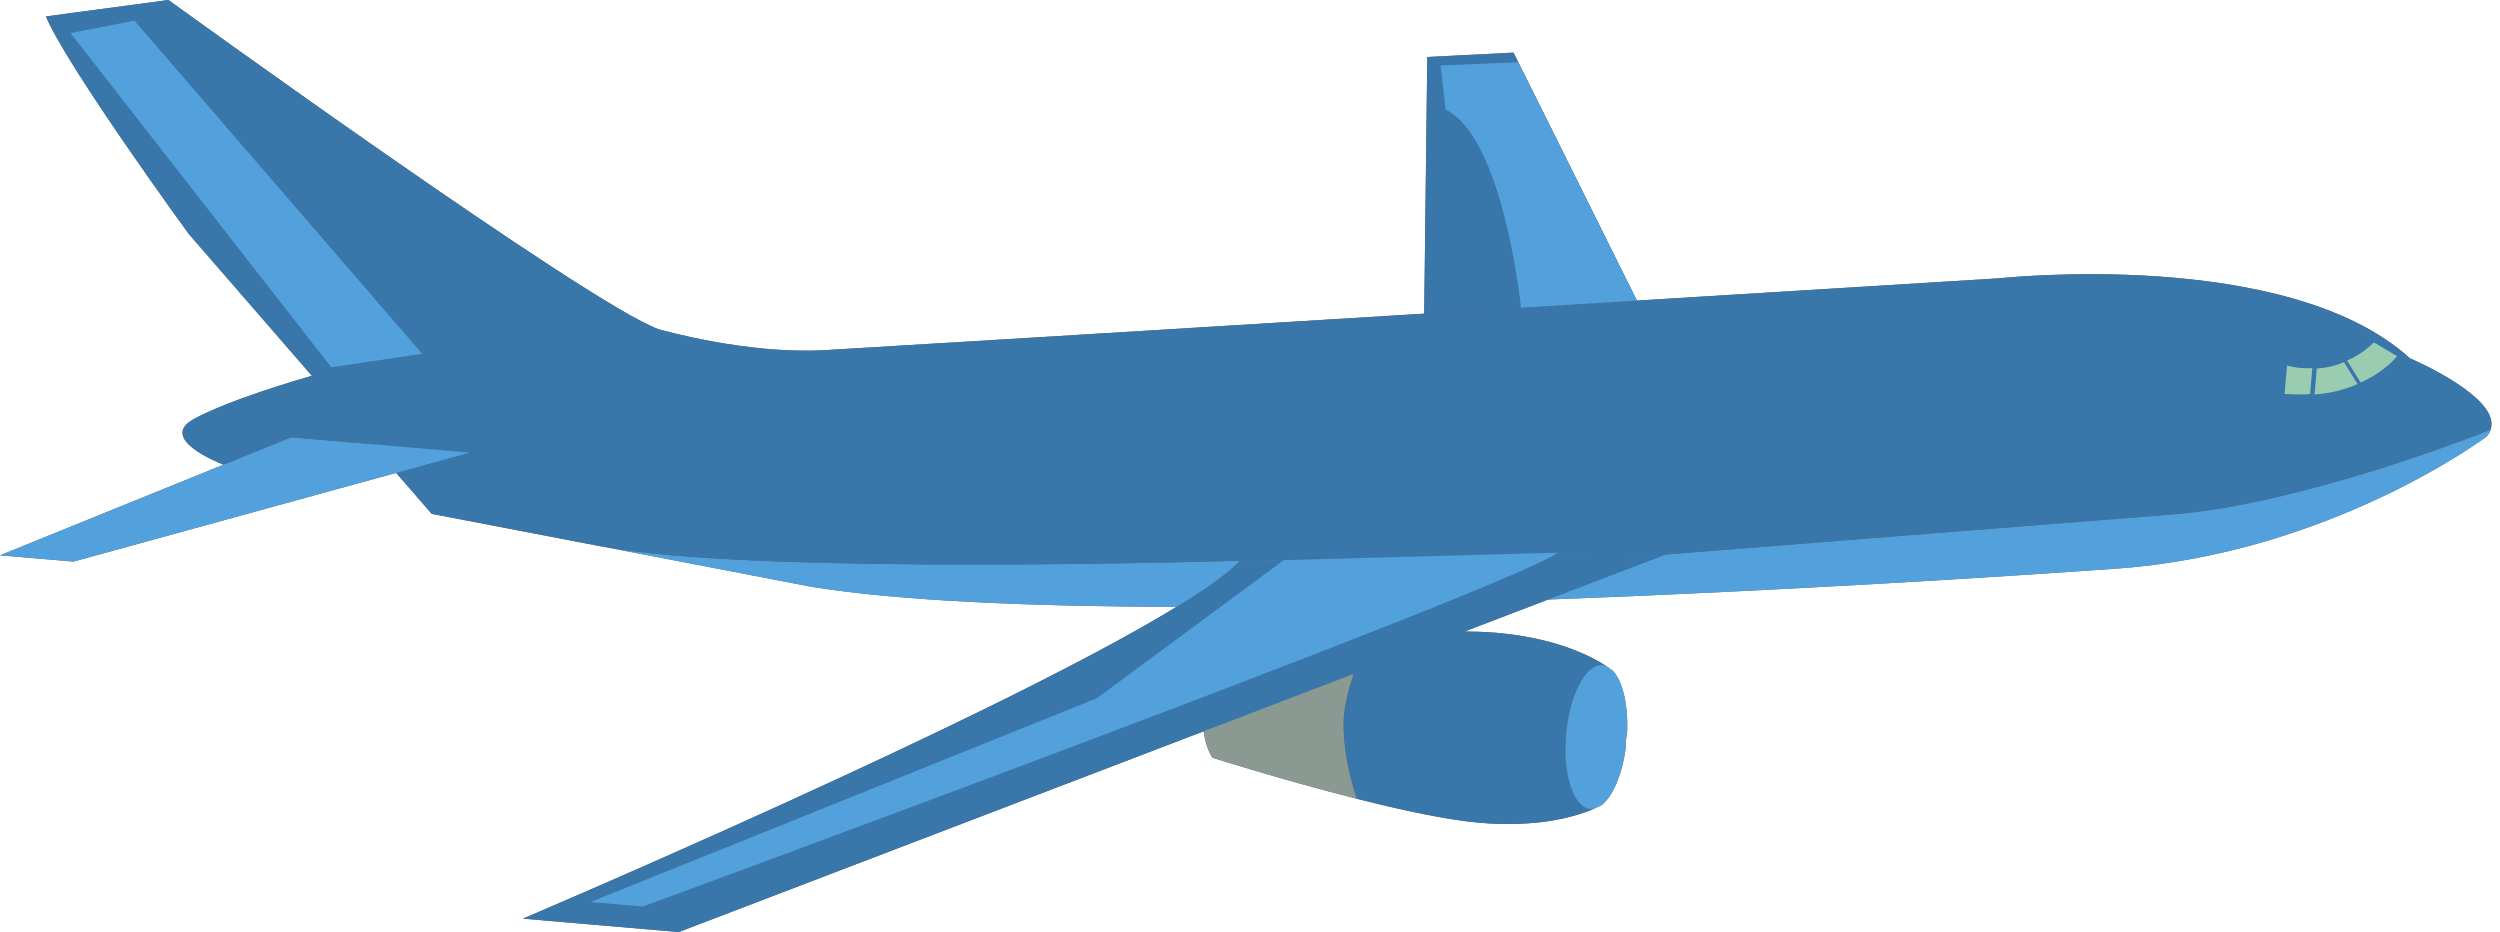 <svg width="287" height="107" viewBox="0 0 287 107" fill="none" xmlns="http://www.w3.org/2000/svg">
<path d="M93.312 64.584C86.448 64.396 80.011 64.071 74.916 63.545C80.015 64.072 86.451 64.396 93.312 64.584ZM249.339 59.07C234.452 60.229 192.881 63.532 190.344 63.733L190.307 63.733C192.828 63.533 234.413 60.222 249.303 59.066C264.156 57.919 284.568 49.882 285.897 49.341L285.907 49.345C287.258 45.63 276.662 41.135 276.662 41.135C262.563 28.337 229.553 31.946 229.553 31.946C229.553 31.946 209.518 33.18 184.867 34.694L187.913 34.507L174.296 7.141H174.294L173.746 6.039L163.851 6.542L163.497 36.007C131.551 37.969 99.121 39.95 94.682 40.198C85.627 40.713 75.574 37.784 75.574 37.784C67.339 34.765 19.336 -2.31559e-05 19.336 -2.31559e-05L5.266 1.886C7.844 7.898 21.668 26.853 21.668 26.853L35.792 43.125L35.803 43.137C34.794 43.422 26.141 45.934 22.196 48.137C18.242 50.355 24.871 53.036 25.656 53.344L0 63.751L8.433 64.472L45.475 54.285L49.56 58.988L69.013 62.727L69.048 62.726L69.215 62.758L93.164 67.368C103.213 68.991 118.241 69.626 135.065 69.669C113.967 82.559 60.026 105.462 60.026 105.462L77.916 107L138.172 83.955C138.332 85.064 138.641 86.146 139.194 86.992C139.194 86.992 147.31 89.573 155.786 91.704C160.903 93.006 166.162 94.132 169.84 94.453C176.014 94.981 180.387 93.971 183.001 92.837C183.301 92.707 183.574 92.579 183.825 92.454C185.113 91.486 186.202 88.991 186.633 85.906C186.647 85.584 186.663 85.247 186.669 84.911C186.717 84.575 186.761 84.242 186.804 83.927C186.909 80.81 186.255 78.169 185.148 76.998C184.922 76.829 184.678 76.652 184.406 76.473C182.023 74.912 177.886 73.172 171.715 72.639C170.65 72.548 169.433 72.507 168.133 72.494L177.726 68.826C205.572 67.798 231.483 66.096 242.952 65.281C267.561 63.531 285.447 50.128 285.447 50.128C285.679 49.876 285.845 49.608 285.935 49.346C284.606 49.882 264.193 57.919 249.339 59.07Z" fill="#676366"/>
<path d="M154.284 82.132C153.986 86.841 155.786 91.704 155.786 91.704C147.31 89.573 139.193 86.992 139.193 86.992C138.082 85.292 137.956 82.628 138.044 80.744C138.274 78.864 138.854 76.258 140.245 74.768C140.245 74.768 148.677 73.615 157.392 72.953C157.392 72.953 154.793 77.442 154.284 82.132Z" fill="#8A9A93"/>
<path d="M182.552 92.868C182.705 92.883 182.856 92.877 183.001 92.837C180.387 93.971 176.014 94.981 169.84 94.453C166.162 94.132 160.903 93.006 155.786 91.704C155.786 91.704 153.986 86.84 154.284 82.132C154.793 77.442 157.392 72.953 157.392 72.953C162.656 72.543 168.026 72.324 171.714 72.638C177.886 73.172 182.022 74.912 184.405 76.473C184.264 76.414 184.121 76.383 183.969 76.363C182.052 76.202 180.176 79.758 179.786 84.323C179.393 88.88 180.635 92.704 182.552 92.868Z" fill="#3976AA"/>
<path d="M186.669 84.911C186.663 85.247 186.647 85.584 186.634 85.906C186.203 88.991 185.113 91.486 183.825 92.454C183.575 92.579 183.301 92.707 183.001 92.837C182.857 92.877 182.705 92.883 182.553 92.868C180.635 92.704 179.393 88.88 179.787 84.323C180.176 79.759 182.053 76.202 183.969 76.363C184.122 76.383 184.264 76.414 184.406 76.473C184.678 76.652 184.922 76.829 185.148 76.998C186.255 78.169 186.909 80.81 186.804 83.927C186.762 84.242 186.717 84.575 186.669 84.911Z" fill="#52A1DD"/>
<path d="M285.936 49.346C285.845 49.608 285.679 49.875 285.447 50.128C285.447 50.128 267.561 63.531 242.952 65.281C218.335 67.03 127.199 72.863 93.164 67.368L69.083 62.732C86.633 66.089 142.33 64.371 142.33 64.371L190.222 63.743C190.222 63.743 233.982 60.265 249.339 59.07C264.193 57.919 284.606 49.882 285.936 49.346Z" fill="#52A1DD"/>
<path d="M285.907 49.345L285.897 49.341C284.568 49.882 264.156 57.919 249.303 59.066C233.945 60.26 190.186 63.743 190.186 63.743L142.299 64.375C142.299 64.375 86.6 66.087 69.048 62.726L69.013 62.727L49.56 58.988L45.464 54.272L42.619 50.987L35.793 43.125L21.668 26.853C21.668 26.853 7.844 7.898 5.266 1.886L19.337 -4.32718e-05C19.337 -4.32718e-05 67.339 34.765 75.574 37.784C75.574 37.784 85.627 40.713 94.682 40.198C103.745 39.694 229.553 31.946 229.553 31.946C229.553 31.946 262.564 28.337 276.662 41.135C276.662 41.135 287.258 45.63 285.907 49.345Z" fill="#3976AA"/>
<path d="M8.101 3.797L15.436 2.371L48.463 40.614L38.032 42.169L8.101 3.797Z" fill="#52A1DD"/>
<path d="M53.927 51.958L45.502 54.278L8.433 64.472L0 63.751L25.656 53.344L33.413 50.201L53.927 51.958Z" fill="#52A1DD"/>
<path d="M42.654 50.992L33.413 50.201L25.656 53.344C24.871 53.036 18.242 50.355 22.196 48.137C26.164 45.922 34.905 43.39 35.828 43.13L42.654 50.992Z" fill="#3976AA"/>
<path d="M191.068 63.724L77.916 107L60.026 105.462C60.026 105.462 132.681 74.615 142.33 64.371L191.068 63.724Z" fill="#3976AA"/>
<path d="M187.913 34.507L173.746 6.039L163.851 6.542L163.497 36.009L187.913 34.507Z" fill="#3976AA"/>
<path d="M73.788 104.069C73.788 104.069 172.297 67.912 178.86 63.446L147.38 64.302L125.929 80.153L67.784 103.553L73.788 104.069Z" fill="#52A1DD"/>
<path d="M174.611 35.321C174.611 35.321 172.642 15.864 165.971 12.583L165.378 7.516L174.296 7.141L187.913 34.507L174.611 35.321Z" fill="#52A1DD"/>
<path d="M275.187 40.889C275.187 40.889 273.866 42.645 271 43.905L269.444 41.394C270.45 40.958 271.503 40.304 272.523 39.31L275.187 40.889Z" fill="#99CCB1"/>
<path d="M270.643 44.093C269.329 44.666 267.696 45.144 265.712 45.287L265.966 42.301C266.888 42.255 267.959 42.056 269.088 41.573L270.643 44.093Z" fill="#99CCB1"/>
<path d="M265.455 42.261L265.201 45.242C264.302 45.309 263.322 45.3 262.273 45.214L262.554 41.955C262.554 41.955 263.742 42.363 265.455 42.261Z" fill="#99CCB1"/>
</svg>

